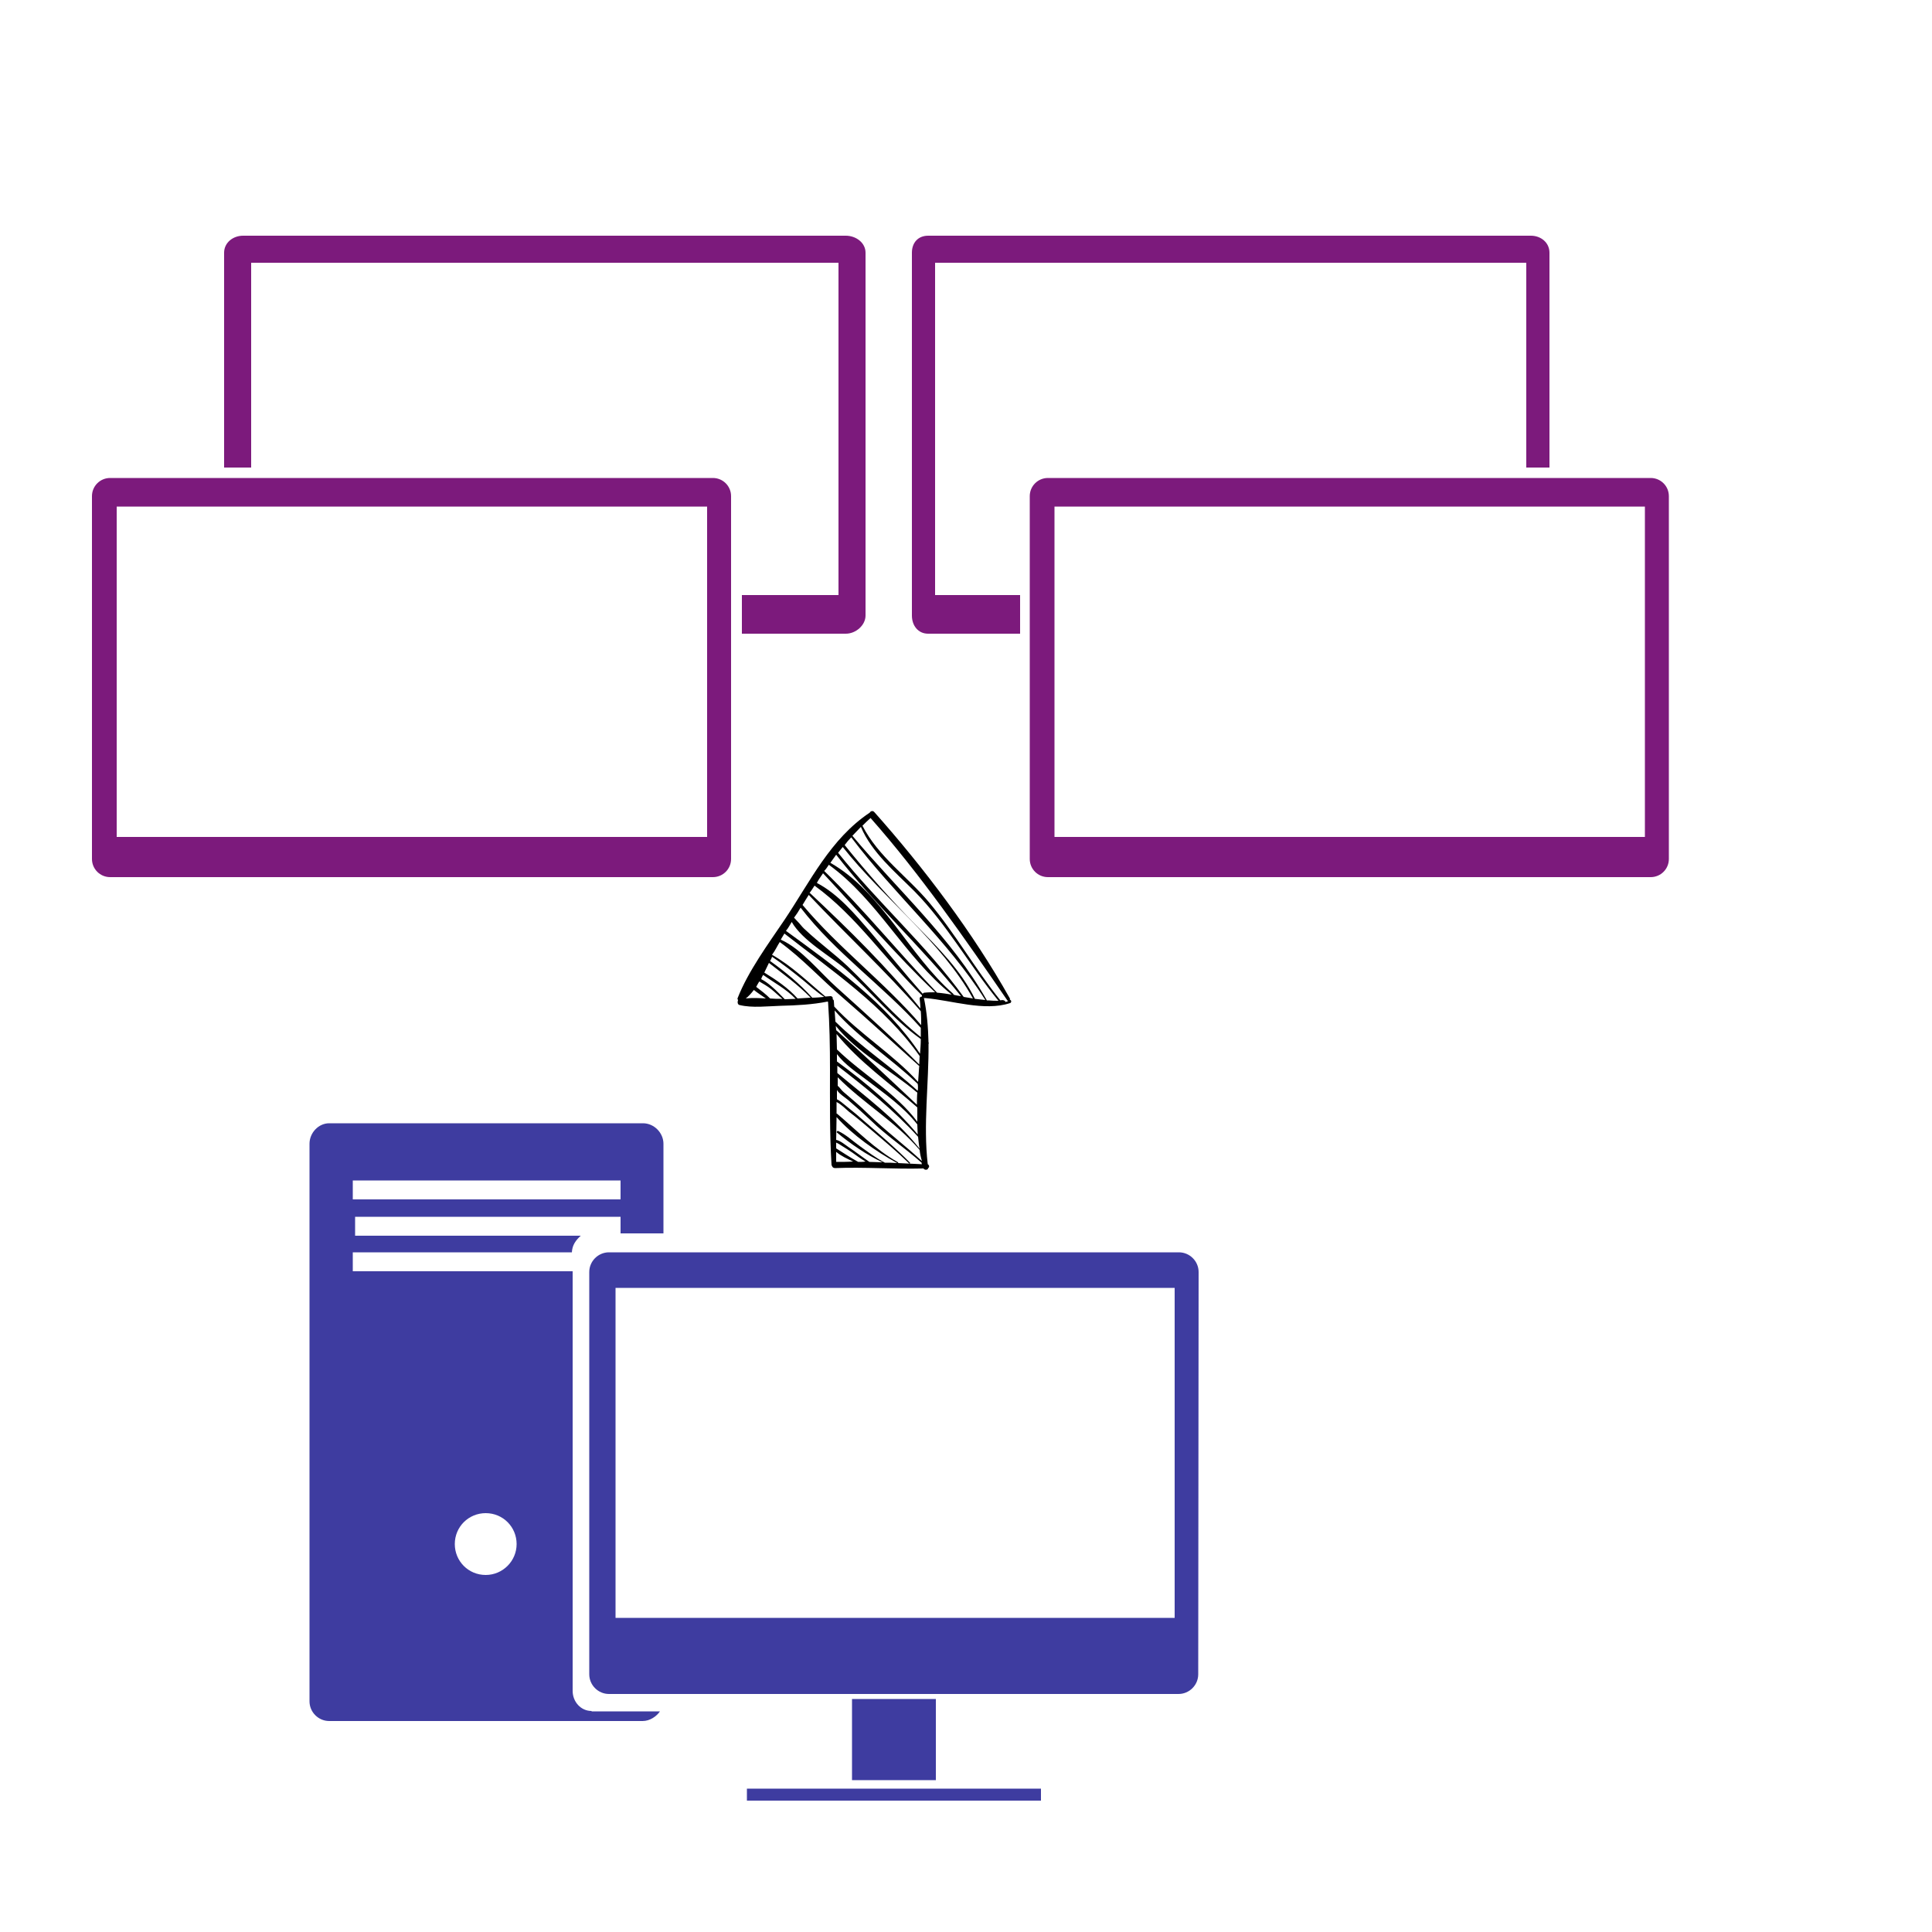 <?xml version="1.0" encoding="utf-8"?>
<!-- Generator: Adobe Illustrator 17.1.0, SVG Export Plug-In . SVG Version: 6.00 Build 0)  -->
<!DOCTYPE svg PUBLIC "-//W3C//DTD SVG 1.1//EN" "http://www.w3.org/Graphics/SVG/1.1/DTD/svg11.dtd">
<svg version="1.1" id="Camada_1" xmlns="http://www.w3.org/2000/svg" xmlns:xlink="http://www.w3.org/1999/xlink" x="0px" y="0px"
	 viewBox="0 0 500 500" enable-background="new 0 0 500 500" xml:space="preserve">
<g>
	<path fill="#3E3CA0" d="M310.2,329.2c0-2.8-2.3-5.1-5.1-5.1H157.6c-2.8,0-5.1,2.3-5.1,5.1v104.1c0,2.8,2.3,5.1,5.1,5.1H305
		c2.8,0,5.1-2.3,5.1-5.1L310.2,329.2L310.2,329.2z M304.1,418.7H159.3v-85.4H304v85.4H304.1z"/>
	<rect x="220.5" y="439.7" fill="#3E3CA0" width="21.7" height="21"/>
	<rect x="193.3" y="462.9" fill="#3E3CA0" width="76.1" height="3.1"/>
	<path fill="#3E3CA0" d="M153.1,442.8c-2.8,0-4.9-2.4-4.9-5.2v-9v-95.3V329H91.3v-4.9H148c0.1-1.9,1-3.1,2.3-4.3H91.9v-4.9h68.7v4.3
		h11.1V296c0-2.8-2.4-5.3-5.3-5.3H85.2c-2.8,0-5.1,2.5-5.1,5.3v144.3c0,2.8,2.3,5.1,5.1,5.1h81.1c1.9,0,3.6-1.2,4.5-2.5h-17.7V442.8
		z M91.3,305.5h69.3v4.9H91.3V305.5z M125.7,407.6c-4.5,0-8-3.6-8-8c0-4.5,3.6-8,8-8c4.5,0,8,3.6,8,8S130.1,407.6,125.7,407.6z"/>
</g>
<g>
	<g>
		<g>
			<defs>
				<rect id="SVGID_1_" x="190.5" y="209.9" width="71.3" height="93.1"/>
			</defs>
			<clipPath id="SVGID_2_">
				<use xlink:href="#SVGID_1_"  overflow="visible"/>
			</clipPath>
			<path clip-path="url(#SVGID_2_)" d="M191.4,260.1c3.3,0.8,7.2,0.3,10.6,0.2c4.1-0.1,8.2-0.3,12.2-1.1l0,0l0.1,0.1
				c0.4,5.8,0.5,11.5,0.5,17.3v0.1c0,8.3-0.1,16.6,0.4,24.8c0,0.1,0.1,0.2,0.1,0.2c0.1,0.3,0.3,0.6,0.8,0.6
				c7.6-0.3,15.3,0.3,22.9,0.1c0.3,0.5,1.2,0.4,1.2-0.1c0.4-0.2,0.3-0.8-0.1-1c-1.2-10.3,0.3-20.8,0.2-31.2c0.1,0,0.1-0.2,0-0.3l0,0
				c-0.1-3.9-0.4-7.8-1.2-11.6c0.1,0,0.1,0.1,0.1,0.1c0.1,0,0.2,0,0.2,0l0,0c0,0,0,0,0.1,0c6.9,0.6,15.2,3.5,21.9,1.3
				c0.3-0.1,0.4-0.5,0.2-0.7l-0.1-0.1c-0.1-0.1-0.1-0.1-0.2-0.1c0.1-0.1,0.1-0.3,0-0.4c-9.5-16.9-22.1-33.6-35-48.1
				c-0.4-0.5-1-0.3-1.2,0.1c-10.2,6.8-15.4,17.8-22.1,27.8c-4.2,6.2-9.4,13.3-12.1,20.2c-0.1,0.2,0,0.3,0.1,0.5
				C190.8,259.4,190.9,260,191.4,260.1L191.4,260.1z M237.4,286.6c0,1.3,0,2.5,0,3.7c-5.5-7.4-14.2-12.3-20.8-18.7
				c0-1.3-0.1-2.7-0.1-4C222.3,274.8,230.5,280.5,237.4,286.6L237.4,286.6z M216.4,266.6c0-0.4-0.1-0.7-0.1-1.1
				c5.5,6.9,14.4,11.6,21,17.2h0.1c-0.1,1.1-0.1,2.2-0.1,3.2C230.5,279.5,223.5,272.9,216.4,266.6L216.4,266.6z M224.3,279.5
				c4.6,3.5,9.5,6.9,13.1,11.5l0,0c0,0.9,0.1,1.7,0.1,2.6c-6-7.2-13.3-13.3-20.9-18.9c0-0.6,0-1.2,0-1.9
				C218.6,275.5,221.8,277.6,224.3,279.5L224.3,279.5z M216.7,277.7c0-0.6,0-1.3,0-1.9c7.4,5.7,14.6,11.5,20.9,18.4
				c0.1,1,0.2,2.1,0.4,3.1C232,289.7,224,283.8,216.7,277.7L216.7,277.7z M238,297.6c0.1,1,0.3,1.9,0.6,2.9
				c-4.5-4.2-9.5-7.9-13.9-12.2c-2-2-4.3-3.9-6.4-5.7c-0.5-0.4-1-1.2-1.5-1.6c0-0.7,0-1.5,0-2.2C223.4,285.5,231.8,290.3,238,297.6
				L238,297.6z M237.5,282.3c-6.9-6.3-14.6-11.3-21.3-17.9c-0.1-1-0.1-1.9-0.2-2.9c6.3,7.2,14.6,12.4,21.5,19
				C237.6,281.1,237.6,281.7,237.5,282.3L237.5,282.3z M216.4,300.7c0-0.9,0-1.7,0-2.6c1.3,1.1,2.9,1.8,4.4,2.5
				C219.3,300.7,217.9,300.7,216.4,300.7L216.4,300.7z M222.1,300.7L222.1,300.7c-2-1.1-3.8-2.3-5.7-3.5c0-0.5,0-1,0-1.5
				c0.5,0.2,1.1,0.6,1.4,0.8c1,0.6,1.9,1.2,2.8,1.8c1.1,0.8,2.2,1.6,3.4,2.3C223.4,300.7,222.8,300.7,222.1,300.7L222.1,300.7z
				 M229,300.9C229,300.8,229,300.8,229,300.9c-2.3-1.2-4.4-2.8-6.5-4.3c-1.8-1.3-3.6-3-5.6-3.9c-0.2-0.1-0.5,0.3-0.3,0.4
				c3.5,2.9,7.7,5.8,11.8,7.7c-1.1,0-2.3-0.1-3.4-0.1c-1.9-1.3-3.7-2.7-5.5-3.9c-0.6-0.4-2-1.6-3.1-1.8c0-2,0.1-3.9,0.1-5.9
				c4.2,4.7,10.2,8.9,15.7,11.9C231.1,300.9,230.1,300.9,229,300.9L229,300.9z M232.4,301c0.1,0,0.1-0.1,0-0.2
				c-6-3.4-10.6-8.2-15.8-12.6h-0.1c0-1,0-2,0-3c1.1,0.5,2.6,2,3.2,2.5c2.1,1.6,4.1,3.3,6.1,5c3.2,2.7,6.4,5.4,9.5,8.4
				c0.1,0.1,0.3-0.1,0.2-0.2c-3.5-3.6-7.4-6.9-11.2-10.2c-1.8-1.6-3.7-3.2-5.6-4.7c-0.5-0.4-1.4-1.2-2.1-1.5c0-0.8,0-1.6,0-2.4
				c0.6,1,2.2,2,2.8,2.5c2,1.7,4,3.5,5.9,5.3c4.1,4,8.9,7.2,13.2,11c0,0.1,0,0.2,0.1,0.4C236.6,301.2,234.5,301.1,232.4,301
				L232.4,301z M225.3,211.7c12.9,14.6,24.4,31.2,35.4,47.2c0.1,0.1,0.1,0.1,0.2,0.2l-0.6,0.2c0,0,0,0,0,0.1
				c-0.2-0.5-0.7-0.7-1.4-0.5c-6.5-8.1-11.7-17.3-18.4-25.3c-5.7-6.8-13.2-11.9-17.3-19.9l0,0C223.9,213,224.6,212.3,225.3,211.7
				L225.3,211.7z M222.8,214c2.8,6.6,8.8,11.6,13.8,16.6c8.4,8.5,14.2,19.1,21.8,28.4c-0.9,0-1.7,0-2.6-0.1c-0.1,0-0.2,0-0.4,0
				c-9-16-23.1-28.6-34.8-42.6C221.4,215.5,222.1,214.7,222.8,214L222.8,214z M220.3,216.7c11,14.6,24.9,26.6,34.7,42.1
				c-0.9-0.1-1.8-0.2-2.7-0.3c-3.6-7.4-9.6-13.3-15.3-19.1c-6.5-6.6-12.6-13.5-18.4-20.7C219.1,218,219.7,217.3,220.3,216.7
				L220.3,216.7z M218.1,219.2c10.5,13.3,25.5,24.4,33.7,39.2c-0.8-0.1-1.6-0.3-2.4-0.4c-9.7-13.4-22.2-24.4-32.5-37.3
				C217.3,220.2,217.7,219.7,218.1,219.2L218.1,219.2z M216.4,221.2c10,12.9,22.1,23.9,32.3,36.6c-0.7-0.1-1.4-0.2-2-0.4
				c0.1-0.1,0.1-0.2,0-0.2c-11.5-10-18.4-26.3-31.8-33.9C215.4,222.6,215.9,221.9,216.4,221.2L216.4,221.2z M214.5,223.8
				c12.7,9.2,19.6,23.8,31.8,33.6c-1.2-0.2-2.5-0.4-3.8-0.5c-9.9-10.3-18.9-21.5-29.2-31.5C213.8,224.9,214.1,224.4,214.5,223.8
				L214.5,223.8z M213,226c9.7,10.3,18.8,21.1,29,30.8c-0.9,0-1.8,0-2.7,0.1c-0.2,0-0.4,0.1-0.5,0.3c-4.7-5.3-9.1-10.8-13.7-16.2
				c-3.9-4.5-8.3-9.7-13.7-12.5C211.8,227.7,212.4,226.9,213,226L213,226z M210.8,229.2c10.9,7.9,18.2,19.1,27.8,28.4
				c0,0.1,0,0.2,0,0.3c-0.3,0-0.6,0.2-0.6,0.5c0.1,0.9,0.2,1.7,0.2,2.6c-8.6-10.7-18.5-20.4-28.5-29.8c-0.1-0.1-0.1-0.1-0.2-0.1
				C210,230.5,210.4,229.8,210.8,229.2L210.8,229.2z M209.3,231.6L209.3,231.6c9.6,10.2,19.8,19.6,29,30.1c0.1,1.2,0.1,2.4,0.1,3.6
				c-9.5-11.1-21.3-19.9-30.7-31.1C208.2,233.4,208.7,232.5,209.3,231.6L209.3,231.6z M207.2,234.9c9,11.7,21.3,20.2,31.1,31.1
				c0,0.8,0,1.6,0,2.4c-6.9-5.5-12.5-12.2-18.9-18.3c-3.5-3.3-7.4-6.1-10.9-9.4c-0.6-0.5-1.1-1.1-1.6-1.7c-0.5-0.5-0.9-1-1.4-1.5
				C206.1,236.7,206.7,235.8,207.2,234.9L207.2,234.9z M204.9,238.6c2.8,4.9,10,8.8,13.9,12.2c6.7,5.9,12.2,12.9,19.5,18.1
				c0,1.3-0.1,2.5-0.2,3.8c-8.7-13.1-22.1-22.6-34.7-31.8C204,240.2,204.4,239.4,204.9,238.6L204.9,238.6z M202.1,243.1
				c0.3-0.5,0.6-1,0.9-1.5c12.3,9.6,25.9,18.8,35,31.7l0,0c0,0.7-0.1,1.5-0.1,2.2c-6.8-6.9-14.1-13.4-21.3-19.9
				c-4.4-3.9-9.1-10-14.5-12.4l0,0C202.1,243.2,202.1,243.2,202.1,243.1L202.1,243.1z M201.8,243.8L201.8,243.8
				c5.8,4.2,10.8,9.7,16.2,14.3c6.7,5.8,13.2,11.8,19.8,17.7h0.1c-0.1,1.4-0.2,2.8-0.3,4.2c-6.5-7.2-15-12.3-21.7-19.5
				c0-0.5-0.1-0.9-0.1-1.4c0-0.2-0.1-0.4-0.3-0.5c0.1-0.4-0.1-0.8-0.6-0.8c-0.4,0-0.8,0.1-1.3,0.1c-4.4-3.7-8.8-8-13.8-10.8
				C200.7,245.9,201.2,244.7,201.8,243.8L201.8,243.8z M199.8,247.6c2.8,1.9,5.5,4,8.2,6.2c1.7,1.4,3.4,3,5.3,4.2
				c-1,0.1-2.1,0.2-3.1,0.2c-3.2-3.6-7-6.7-10.9-9.5C199.5,248.3,199.7,248,199.8,247.6L199.8,247.6z M199,249.2
				c3.7,2.9,7.5,5.6,10.8,9c-1.1,0.1-2.3,0.1-3.4,0.2c-2.4-2.7-5.5-4.8-8.6-6.7C198.2,250.9,198.6,250,199,249.2L199,249.2z
				 M197.5,252.3c2.8,2,5.9,3.6,8.4,6.2c-0.9,0-1.9,0.1-2.8,0.1c-1.1-1.1-2.2-2.3-3.4-3.3c-0.8-0.7-1.7-1.4-2.7-1.9
				C197.1,253,197.3,252.6,197.5,252.3L197.5,252.3z M196.5,254c1,0.6,2.1,1.2,3.1,2c1,0.8,1.9,1.7,2.9,2.5c-0.1,0-0.3,0-0.4,0
				c-0.9,0-1.8,0-2.8-0.1c-1.1-1.1-2.4-2.1-3.6-3C195.9,255,196.2,254.5,196.5,254L196.5,254z M195.1,256.2c1,0.8,2.1,1.5,3.1,2.2
				c-1.7-0.1-3.5-0.2-5.2,0C193.7,257.9,194.4,257.1,195.1,256.2L195.1,256.2z"/>
		</g>
	</g>
</g>
<path fill="#7C1A7C" d="M189.2,128.4c0-2.6-2.1-4.7-4.7-4.7h-156c-2.6,0-4.7,2.1-4.7,4.7v93.9c0,2.6,2.1,4.7,4.7,4.7h156
	c2.6,0,4.7-2.1,4.7-4.7V128.4z M183,216.6H30.2v-85.5H183V216.6z"/>
<path fill="#7C1A7C" d="M431.9,128.4c0-2.6-2.1-4.7-4.7-4.7h-156c-2.6,0-4.7,2.1-4.7,4.7v93.9c0,2.6,2.1,4.7,4.7,4.7h156
	c2.6,0,4.7-2.1,4.7-4.7V128.4z M425.6,216.6H272.9v-85.5h152.8v85.5H425.6z"/>
<path fill="#7C1A7C" d="M264,154h-22V68h153v53h6V65.4c0-2.6-2.2-4.4-4.8-4.4h-156c-2.6,0-4.2,1.8-4.2,4.4v93.9
	c0,2.6,1.6,4.7,4.2,4.7H264V154z"/>
<path fill="#7C1A7C" d="M218.9,61h-156c-2.6,0-4.9,1.8-4.9,4.4V121h7V68h152v86h-25v10h26.9c2.6,0,5.1-2.2,5.1-4.7V65.4
	C224,62.8,221.5,61,218.9,61z"/>
</svg>
